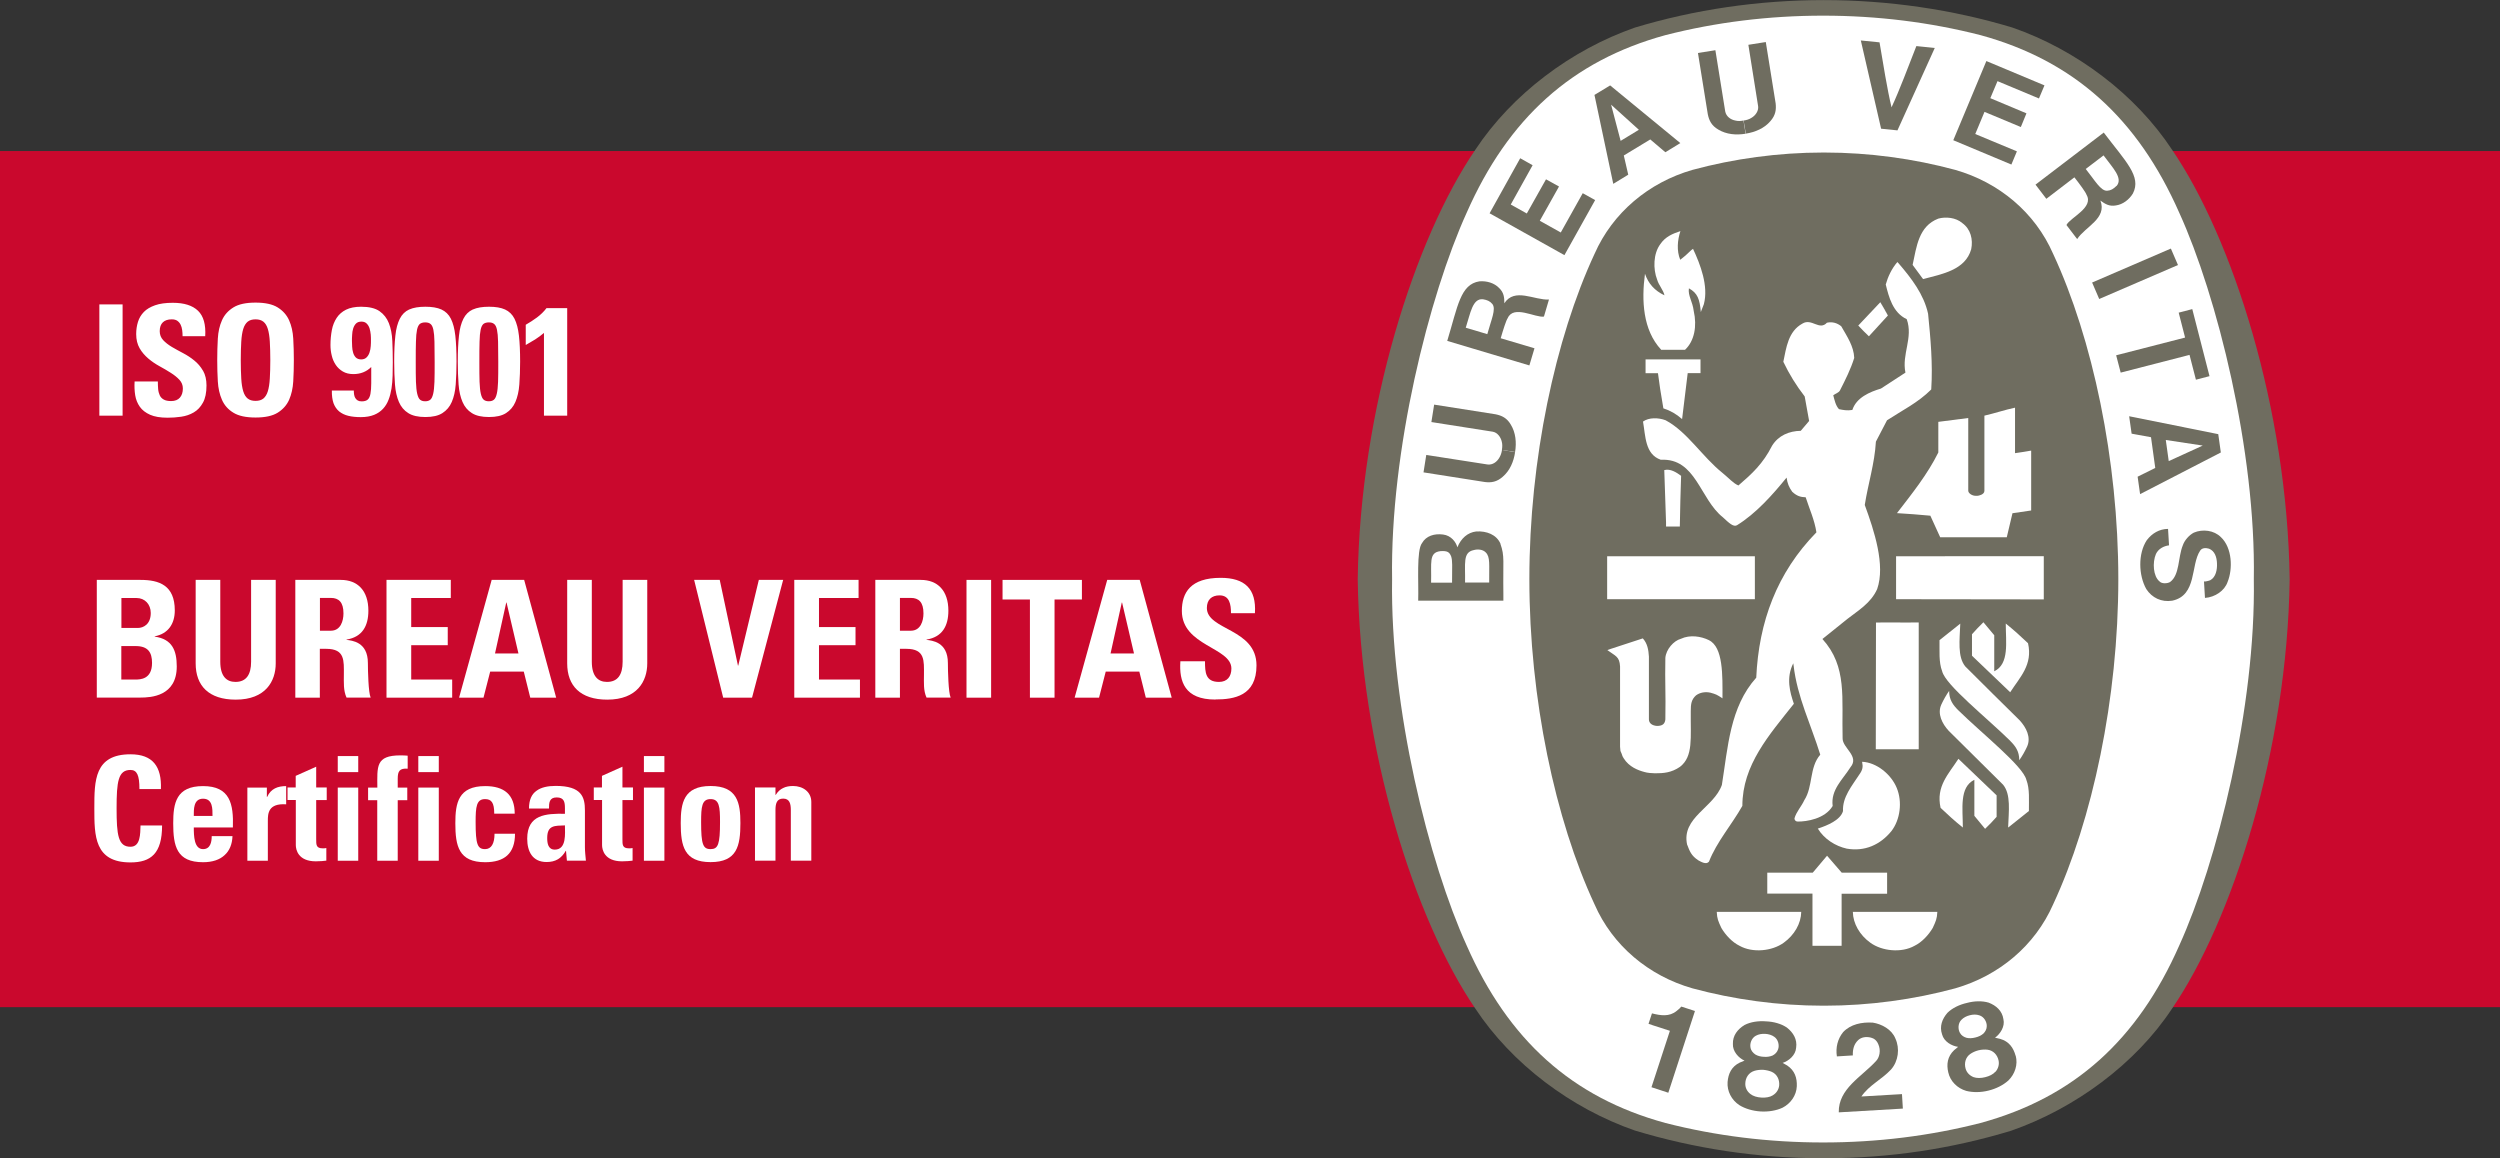 <?xml version="1.0" encoding="UTF-8"?>
<svg id="Livello_2" data-name="Livello 2" xmlns="http://www.w3.org/2000/svg" viewBox="0 0 253.88 117.62">
  <rect x="0" y="0" width="253.88" height="117.62" fill="#333333" stroke="none"/>
  <defs>
    <style>
      .cls-1 {
        fill: #6f6d60;
      }

      .cls-1, .cls-2, .cls-3 {
        stroke-width: 0px;
      }

      .cls-2 {
        fill: #ca082d;
      }

      .cls-3 {
        fill: #fff;
      }
    </style>
  </defs>
  <g id="Livello_1-2" data-name="Livello 1">
    <g>
      <rect class="cls-2" y="15.34" width="253.88" height="86.94"/>
      <path class="cls-3" d="M9.83,70.85v-11.96h4.44c1.9,0,3.48.55,3.48,3.1,0,1.37-.68,2.37-2.04,2.63v.03c1.77.25,2.24,1.39,2.24,3.03,0,3.03-2.63,3.16-3.69,3.16h-4.42ZM12.33,63.77h1.67c.55,0,1.31-.36,1.31-1.52,0-.88-.6-1.52-1.44-1.52h-1.54v3.05ZM12.33,69.01h1.39c.53,0,1.72-.02,1.72-1.69,0-1.06-.4-1.71-1.66-1.71h-1.46v3.4Z"/>
      <path class="cls-3" d="M28,58.89v8.48c0,1.79-1.01,3.68-4.06,3.68-2.75,0-4.07-1.42-4.07-3.68v-8.48h2.5v8.31c0,1.47.63,2.05,1.54,2.05,1.09,0,1.59-.73,1.59-2.05v-8.31h2.5Z"/>
      <path class="cls-3" d="M32.49,70.85h-2.5v-11.96h4.62c1.71,0,2.8,1.09,2.8,3.13,0,1.52-.6,2.67-2.22,2.93v.03c.55.07,2.17.2,2.17,2.35,0,.76.05,3.01.28,3.51h-2.45c-.33-.73-.27-1.54-.27-2.32,0-1.42.13-2.63-1.79-2.63h-.65v4.95ZM32.49,64.05h1.11c.99,0,1.28-.99,1.28-1.76,0-1.14-.48-1.57-1.28-1.57h-1.11v3.33Z"/>
      <path class="cls-3" d="M39.25,70.85v-11.96h6.53v1.84h-4.02v2.95h3.71v1.84h-3.71v3.49h4.16v1.84h-6.66Z"/>
      <path class="cls-3" d="M46.62,70.85l3.31-11.96h3.3l3.25,11.96h-2.63l-.66-2.65h-3.41l-.68,2.65h-2.47ZM51.44,61.19h-.03l-1.14,5.17h2.38l-1.21-5.17Z"/>
      <path class="cls-3" d="M65.73,58.89v8.48c0,1.79-1.01,3.68-4.06,3.68-2.75,0-4.07-1.42-4.07-3.68v-8.48h2.5v8.31c0,1.47.63,2.05,1.54,2.05,1.09,0,1.59-.73,1.59-2.05v-8.31h2.5Z"/>
      <path class="cls-3" d="M70.49,58.89h2.6l1.85,8.7h.03l2.09-8.7h2.47l-3.16,11.96h-2.93l-2.95-11.96Z"/>
      <path class="cls-3" d="M80.66,70.85v-11.96h6.53v1.84h-4.02v2.95h3.71v1.84h-3.71v3.49h4.16v1.84h-6.66Z"/>
      <path class="cls-3" d="M91.39,70.85h-2.5v-11.96h4.62c1.71,0,2.8,1.09,2.8,3.13,0,1.52-.6,2.67-2.22,2.93v.03c.55.07,2.17.2,2.17,2.35,0,.76.05,3.01.28,3.51h-2.45c-.33-.73-.26-1.54-.26-2.32,0-1.42.13-2.63-1.79-2.63h-.65v4.95ZM91.39,64.05h1.11c.99,0,1.28-.99,1.28-1.76,0-1.14-.48-1.57-1.28-1.57h-1.11v3.33Z"/>
      <path class="cls-3" d="M98.15,70.85v-11.96h2.5v11.96h-2.5Z"/>
      <path class="cls-3" d="M109.87,58.89v1.99h-2.78v9.97h-2.5v-9.97h-2.78v-1.99h8.07Z"/>
      <path class="cls-3" d="M109.13,70.85l3.31-11.96h3.3l3.25,11.96h-2.63l-.66-2.65h-3.41l-.68,2.65h-2.47ZM113.95,61.19h-.03l-1.14,5.17h2.38l-1.21-5.17Z"/>
      <path class="cls-3" d="M123.41,71.04c-3.1,0-3.68-1.82-3.54-3.89h2.5c0,1.14.05,2.1,1.42,2.1.84,0,1.26-.55,1.26-1.36,0-2.15-5.03-2.29-5.03-5.85,0-1.87.89-3.36,3.94-3.36,2.43,0,3.64,1.09,3.48,3.59h-2.43c0-.89-.15-1.81-1.16-1.81-.81,0-1.29.45-1.29,1.28,0,2.27,5.04,2.07,5.04,5.83,0,3.1-2.27,3.46-4.17,3.46Z"/>
      <path class="cls-3" d="M9.58,82.09c0-2.81,0-5.49,3.67-5.49,2.27,0,3.18,1.25,3.09,3.53h-2.18c0-1.41-.25-1.94-.91-1.94-1.25,0-1.41,1.18-1.41,3.9s.16,3.9,1.41,3.9c1.03,0,.99-1.33,1.02-2.16h2.19c0,2.84-1.13,3.75-3.21,3.75-3.67,0-3.67-2.71-3.67-5.49Z"/>
      <path class="cls-3" d="M19.68,84.02c0,.88.03,2.21.94,2.21.74,0,.88-.71.88-1.32h2.11c-.03.81-.29,1.47-.8,1.93-.49.46-1.22.72-2.19.72-2.68,0-3.03-1.63-3.03-3.96,0-2.03.29-3.77,3.03-3.77s3.11,1.81,3.03,4.2h-3.98ZM21.58,82.86c0-.72.03-1.75-.96-1.75s-.94,1.12-.94,1.75h1.9Z"/>
      <path class="cls-3" d="M27.1,79.97v.96h.03c.38-.85,1.09-1.1,1.93-1.1v1.85c-1.83-.12-1.86.94-1.86,1.68v4.05h-2.08v-7.43h1.97Z"/>
      <path class="cls-3" d="M29.19,79.97h.84v-1.18l2.08-.93v2.11h1.07v1.28h-1.07v3.97c0,.56-.01.93.66.93.13,0,.26,0,.37-.03v1.28c-.28.03-.57.07-1.07.07-1.8,0-2.03-1.19-2.03-1.65v-4.58h-.84v-1.28Z"/>
      <path class="cls-3" d="M36.38,76.78v1.63h-2.08v-1.63h2.08ZM36.38,87.41h-2.08v-7.43h2.08v7.43Z"/>
      <path class="cls-3" d="M41.41,78.06c-.84-.06-1.02.26-1.02,1.02v.9h.97v1.28h-.97v6.15h-2.08v-6.15h-.93v-1.28h.94c-.01-2.14-.19-3.27,2.34-3.27.25,0,.49.01.74.03v1.33Z"/>
      <path class="cls-3" d="M44.56,76.78v1.63h-2.08v-1.63h2.08ZM44.56,87.41h-2.08v-7.43h2.08v7.43Z"/>
      <path class="cls-3" d="M50.19,82.62c0-1.1-.28-1.47-.93-1.47-.88,0-.96.78-.96,2.33,0,2.27.19,2.75.96,2.75.65,0,.96-.59.96-1.56h2.08c0,2.02-1.09,2.89-3.03,2.89-2.68,0-3.03-1.63-3.03-3.96,0-2.03.29-3.77,3.03-3.77,1.91,0,3,.85,3,2.8h-2.08Z"/>
      <path class="cls-3" d="M59.4,86.02c0,.46.06.93.1,1.38h-1.93l-.09-.99h-.03c-.44.77-1.05,1.13-1.94,1.13-1.44,0-1.97-1.07-1.97-2.37,0-2.46,1.9-2.56,3.83-2.53v-.57c0-.63-.09-1.09-.84-1.09s-.78.55-.78,1.13h-2.03c0-.9.28-1.47.77-1.81.47-.35,1.15-.49,1.94-.49,2.64,0,2.97,1.13,2.97,2.49v3.71ZM55.57,85.1c0,.53.09,1.18.77,1.18,1.22,0,1.03-1.65,1.03-2.46-1.03.04-1.8-.04-1.8,1.28Z"/>
      <path class="cls-3" d="M60.29,79.97h.84v-1.18l2.08-.93v2.11h1.07v1.28h-1.07v3.97c0,.56-.01.93.66.93.13,0,.26,0,.37-.03v1.28c-.28.03-.57.07-1.07.07-1.8,0-2.03-1.19-2.03-1.65v-4.58h-.84v-1.28Z"/>
      <path class="cls-3" d="M67.47,76.78v1.63h-2.08v-1.63h2.08ZM67.47,87.41h-2.08v-7.43h2.08v7.43Z"/>
      <path class="cls-3" d="M69.13,83.59c0-2.03.29-3.77,3.03-3.77s3.03,1.74,3.03,3.77c0,2.33-.35,3.96-3.03,3.96s-3.03-1.63-3.03-3.96ZM73.12,83.48c0-1.55-.07-2.33-.96-2.33s-.96.78-.96,2.33c0,2.27.19,2.75.96,2.75s.96-.49.96-2.75Z"/>
      <path class="cls-3" d="M78.75,80.72h.03c.21-.34.46-.56.74-.69.29-.15.63-.21,1.02-.21.99,0,1.85.59,1.85,1.62v5.96h-2.08v-5.12c0-.66-.12-1.18-.78-1.18s-.78.52-.78,1.18v5.12h-2.08v-7.43h2.08v.75Z"/>
      <g>
        <path class="cls-1" d="M185.21,117.62h.14c6.62,0,12.86-.97,18.88-2.79h0c6.48-2.26,12.64-6.78,16.35-12.41h0c6.13-8.97,11.7-26.31,11.94-43.58v-.05c-.24-17.27-5.81-34.61-11.94-43.58h0c-3.71-5.63-9.73-10.16-16.21-12.41h0c-6.03-1.82-12.55-2.79-19.17-2.79h0c-6.62,0-13.14.97-19.17,2.79h0c-6.48,2.26-12.49,6.78-16.21,12.41h0c-6.13,8.97-11.7,26.31-11.94,43.58v.05c.24,17.27,5.81,34.61,11.94,43.58h0c3.72,5.63,9.73,10.14,16.21,12.39h0c6.03,1.82,12.41,2.81,19.03,2.81h.14Z"/>
        <path class="cls-3" d="M228.88,58.81c.21,13.01-3.75,28.79-7.57,37.2-4.23,9.6-10.69,15.44-20.18,18.03-5.11,1.31-10.48,1.98-15.99,1.98h0c-5.51,0-10.91-.67-16.02-1.98-9.49-2.59-15.95-8.43-20.18-18.03-3.82-8.4-7.78-24.19-7.57-37.2h0c-.21-13.01,3.75-28.79,7.57-37.2,4.23-9.6,10.69-15.44,20.18-18.04,5.11-1.31,10.5-1.98,16.02-1.98h0c5.51,0,10.87.67,15.99,1.98,9.49,2.6,15.95,8.44,20.18,18.04,3.83,8.4,7.79,24.19,7.57,37.2h0Z"/>
        <path class="cls-1" d="M185.29,15.49c4.54,0,9.08.63,13.26,1.76h0c4.46,1.27,8.12,4.34,9.95,8.53,3.99,8.57,6.62,20.91,6.62,33.03h0c0,12.13-2.63,24.46-6.62,33.03-1.84,4.19-5.5,7.25-9.95,8.53h0c-4.18,1.13-8.72,1.76-13.26,1.76h-.15c-4.54,0-9.08-.63-13.26-1.76h0c-4.45-1.27-8.12-4.34-9.95-8.53-3.99-8.57-6.62-20.9-6.62-33.03h0c0-12.12,2.63-24.46,6.62-33.03,1.84-4.18,5.5-7.25,9.95-8.53h0c4.18-1.13,8.72-1.76,13.26-1.76h.15Z"/>
        <path class="cls-3" d="M191.72,32.04c-.63-1.07-.11-.11-.77-1.35"/>
        <rect class="cls-3" x="163.21" y="56.49" width="15" height="4.36"/>
        <g>
          <path class="cls-3" d="M174.81,94.24c-.32-.69-.44-.94-.47-1.64,3.15,0,5.25,0,8.58,0-.02,1.19-.7,2.36-1.77,3.13-1.19.87-3.17,1.06-4.49.32-.75-.36-1.43-1.1-1.85-1.81Z"/>
          <path class="cls-3" d="M184.07,90.75h-4.6s0-2.13,0-2.13h4.62s1.45-1.72,1.45-1.72c.71.82.76.88,1.49,1.72h4.61v2.14h-4.62v5.29h-2.96v-5.3Z"/>
          <path class="cls-3" d="M184.62,84.14c.95-.31,2.28-.86,2.54-1.77-.07-1.42.91-2.56,1.64-3.69.36-.5.41-.79.3-1.32,1.47.06,2.96,1.28,3.52,2.66.58,1.4.36,3.22-.55,4.39-1.13,1.38-2.7,2.09-4.53,1.77-1.15-.26-2.28-.96-2.94-2.04Z"/>
          <path class="cls-3" d="M173.55,65.01c-.82-.4-1.93-.57-2.85-.14-.74.2-1.51,1.08-1.58,1.94-.05,2.6.05,3.4,0,6.25-.05.45-.28.66-.85.66-.47-.03-.82-.26-.82-.67v-6.37c-.04-.68-.15-1.34-.62-1.85l-3.3,1.08-.3.11c.84.62,1.23.64,1.29,1.66v8.15s.04.43.04.43l.12.28.09.26.12.21c.54.87,1.46,1.22,2.11,1.39.28.09.78.13,1.07.13.85,0,1.66-.05,2.54-.66,1.36-1.06,1.06-2.92,1.09-5.63,0-.76.06-1.19.53-1.62.4-.3.94-.39,1.45-.28.58.16.67.2,1.24.58.01-2.33.08-5.21-1.38-5.91Z"/>
          <path class="cls-3" d="M204.15,75.24c-2.41-2.37-6.58-5.67-6.92-7.07-.36-.94-.25-2.07-.27-3.16.7-.55,1.27-1.02,2.11-1.68-.06,1.67-.3,3.36.51,4.35,1.96,1.96,3.75,3.73,5.52,5.47.66.72,1.19,1.73.75,2.68-.21.45-.49.96-.79,1.37,0-.92-.4-1.44-.92-1.96Z"/>
          <path class="cls-3" d="M190.51,63.22c1.84-.03,2.43.02,4.34-.01v12.88h-4.36l.02-12.87Z"/>
          <path class="cls-3" d="M200.25,64.42c.46-.51.63-.7,1.17-1.23l1.1,1.32v3.66h0c1.55-.75,1.17-2.95,1.17-4.85.92.75,1.38,1.17,2.26,2,.5,2.19-.82,3.44-1.81,4.98l-3.88-3.71v-2.17Z"/>
          <path class="cls-3" d="M203.79,54.57l.58-2.45,1.9-.28v-6.08c-.74.11-1.04.19-1.64.26v-4.62c-1,.21-2.06.57-3.11.81v7.65h0c-.01.37-.6.49-.72.49h-.16c-.38,0-.76-.26-.76-.52v-7.38l-3.04.39v3.11c-1.08,2.19-2.66,4.17-4.2,6.16,1.64.11,1.76.11,3.39.26l1,2.19h6.75Z"/>
          <path class="cls-3" d="M169.19,53.05c-.05-2.01-.13-3.33-.18-5.31.62-.17,1.23.23,1.71.58-.08,2.53-.08,2.5-.13,5.15h-1.4v-.42Z"/>
          <path class="cls-3" d="M168.92,41.48c-.33-1.98-.36-2.13-.55-3.58h-1.26v-1.4c2.18,0,3.39,0,5.58,0v1.39h-1.3l-.57,4.67c-.57-.51-1.21-.87-1.9-1.09Z"/>
          <path class="cls-3" d="M168.69,35.51c-1.86-2-2-5-1.64-7.71h0c.34,1,.98,1.72,1.98,2.19-.11-.53-.58-1.02-.74-1.58-.43-1.09-.4-2.66.32-3.62.51-.75,1.24-1.06,2.04-1.32-.3.9-.4,1.99-.02,2.91.52-.41.55-.43.95-.82.15-.15.22-.2.35-.29.74,1.58,1.59,3.77,1.1,5.62l-.31.8c-.11-1.31-.33-1.93-1.21-2.41-.11.76.37,1.31.49,2.3.35,1.54.07,3.05-.88,3.94h-2.45Z"/>
          <path class="cls-3" d="M191.72,32.04l-1.93,2.11c-.52-.49-.56-.55-1.08-1.09.99-1.04,1.09-1.15,2.24-2.37"/>
          <path class="cls-3" d="M194.23,26.9c.4-1.83.6-3.93,2.61-4.7.76-.21,1.79-.11,2.43.45.87.62,1.11,1.68.91,2.66-.6,2.12-2.96,2.52-4.89,3.03l-1.06-1.44Z"/>
          <polygon class="cls-3" points="207.55 56.48 207.55 60.87 192.55 60.85 192.55 56.49 207.55 56.48"/>
          <path class="cls-3" d="M171.33,85.78c-.6-2.77,2.73-3.77,3.53-6.07.62-3.84.81-7.9,3.49-10.89.26-5.66,2.09-10.65,6.11-14.76-.19-1.26-.71-2.38-1.09-3.56-.53-.02-.88-.12-1.36-.55-.35-.49-.49-.85-.58-1.45-1.4,1.73-3.13,3.67-5.04,4.84-.35.2-.8-.22-1.43-.81-2.34-1.85-2.73-6.03-6.3-5.84-1.62-.55-1.55-2.45-1.81-3.88.6-.43,1.57-.41,2.3-.13,2.22,1.19,3.7,3.69,5.8,5.37.56.45,1.07,1.04,1.59,1.25,1.38-1.19,2.49-2.2,3.42-4.04.65-1.04,1.73-1.49,2.91-1.51l.85-1-.45-2.49c-.86-1.11-1.58-2.28-2.17-3.52.3-1.43.49-3.09,1.94-3.88.94-.58,1.72.75,2.49-.09.57-.12,1.05.04,1.45.36.58,1.02,1.28,2.03,1.32,3.22-.36,1.15-.9,2.22-1.45,3.3-.13.24-.46.32-.68.49.13.49.24,1.04.58,1.41.43.09.84.17,1.36.08.41-1.26,1.77-1.83,2.9-2.17l2.49-1.62c-.39-1.89.81-3.54.13-5.43-1.42-.66-1.82-2.27-2.13-3.52.22-.79.61-1.62,1.18-2.28l.09.09c1.36,1.58,2.6,3.2,3.03,5.16.25,2.51.49,5.07.32,7.69-1.34,1.34-2.96,2.13-4.49,3.13l-1.13,2.17c-.13,2.24-.79,4.26-1.13,6.43.96,2.62,2.11,6.11,1.26,8.54-.64,1.45-2.01,2.23-3.02,3.03l-2.54,2.04c2.55,2.82,1.94,6.01,2.05,10.09-.02.98,1.74,1.81.8,2.93-.79,1.26-2.02,2.28-1.81,3.94-.78,1.31-2.66,1.59-3.54,1.58-.19.01-.34-.13-.34-.32.19-.68.71-1.21,1-1.85.9-1.39.49-3.32,1.62-4.62-.93-3.03-2.34-5.84-2.71-9.08l-.03-.2c-.75,1.48-.34,2.94.06,4.11-2.51,3.17-5.23,6.21-5.23,10.37-1.07,1.9-2.6,3.64-3.39,5.66-.27.33-.77.04-1.08-.13-.72-.47-.88-.93-1.13-1.58Z"/>
          <path class="cls-3" d="M198.86,72.12c2.41,2.37,6.58,5.67,6.92,7.07.36.94.25,2.07.26,3.17-.7.55-1.27,1.02-2.11,1.68.06-1.67.3-3.36-.51-4.35-1.97-1.96-3.75-3.73-5.52-5.47-.66-.71-1.19-1.73-.75-2.68.21-.45.49-.96.79-1.38,0,.92.4,1.44.92,1.96Z"/>
          <path class="cls-3" d="M202.76,82.95c-.46.51-.63.7-1.17,1.22l-1.09-1.32v-3.66h0c-1.55.75-1.17,2.95-1.17,4.85-.92-.75-1.38-1.17-2.26-2-.49-2.19.82-3.44,1.81-4.98l3.88,3.71v2.17Z"/>
          <path class="cls-3" d="M196.27,94.24c.32-.69.44-.94.47-1.64-3.15,0-5.25,0-8.58,0,.02,1.19.7,2.36,1.77,3.13,1.19.87,3.17,1.06,4.49.32.75-.36,1.43-1.1,1.85-1.81Z"/>
        </g>
        <g>
          <g>
            <path class="cls-1" d="M186.73,112.95c-.04-2.38,2.29-3.58,3.75-5.16.4-.38.55-1.13.26-1.76-.17-.39-.43-.58-.75-.66-.51-.12-.95-.04-1.27.24-.46.42-.58.97-.56,1.57l-1.62.1c-.14-.9.08-1.78.63-2.46.76-.81,1.9-1.04,3.02-.97.89.14,1.92.68,2.29,1.61.47,1.01.31,2.3-.44,3.15-.96,1.03-2.22,1.58-3.01,2.74l4.12-.24c.03.51.06,1,.09,1.47l-6.49.38Z"/>
            <path class="cls-1" d="M172.12,102.67l-.02.08-2.68,8.22-1.71-.56,1.84-5.63.03-.1c-.68-.24-1.51-.47-2.17-.71l.35-1.06c.87.22,1.76.37,2.51-.25.27-.21.32-.27.47-.44l1.39.45Z"/>
            <path class="cls-1" d="M204.69,107.22c-.22-.81-.66-1.46-1.57-1.72l-.52-.12c.53-.38,1.03-1.14.85-1.88-.12-.85-.74-1.39-1.5-1.68-.67-.2-1.46-.17-2.21.03-.75.17-1.47.51-1.97,1-.54.62-.83,1.38-.55,2.19.19.74.98,1.18,1.63,1.27l-.41.34c-.68.65-.78,1.44-.59,2.25.2.91.93,1.62,1.82,1.88.67.17,1.48.17,2.27-.03.78-.19,1.5-.56,2.02-1.03.66-.65.98-1.61.74-2.51ZM199.03,104.88c-.2-.36-.21-.96.16-1.32.21-.22.52-.38.85-.46.33-.09.68-.09.97.01.49.15.76.68.75,1.09,0,.32-.15.57-.35.77-.21.18-.5.32-.81.39-.31.08-.63.1-.9.03-.27-.08-.52-.23-.67-.51ZM202.63,108.84c-.22.26-.61.45-1.03.55-.42.11-.86.11-1.17,0-.42-.16-.72-.49-.82-.87-.16-.56,0-1.16.48-1.49.2-.14.5-.29.83-.37h0c.33-.08.66-.09.91-.06.59.07,1.01.52,1.13,1.1.08.38-.02.81-.32,1.15Z"/>
            <path class="cls-1" d="M182.47,110.31c.03-.84-.2-1.59-.98-2.11l-.46-.26c.62-.2,1.32-.78,1.37-1.54.13-.85-.29-1.54-.94-2.05-.58-.39-1.34-.6-2.12-.63-.77-.06-1.55.05-2.18.37-.7.43-1.21,1.07-1.18,1.92-.04.76.58,1.43,1.18,1.7l-.49.2c-.85.42-1.16,1.14-1.23,1.97-.07.93.41,1.83,1.18,2.34.59.37,1.37.6,2.17.65.8.05,1.61-.09,2.23-.38.82-.42,1.41-1.24,1.45-2.18ZM177.77,106.39c-.09-.4.09-.97.54-1.21.27-.15.61-.21.95-.19.34.02.68.12.92.3.42.29.53.88.39,1.27-.1.3-.31.5-.56.63-.26.11-.57.16-.89.13-.32-.01-.63-.09-.87-.24-.23-.16-.42-.38-.49-.69ZM180.02,111.24c-.29.18-.72.25-1.15.22-.43-.02-.85-.15-1.11-.36-.36-.27-.54-.68-.52-1.07.01-.58.34-1.1.91-1.28.24-.08.57-.12.9-.11h0c.34.03.66.11.88.21.54.24.8.8.75,1.38-.04.39-.26.77-.65,1Z"/>
          </g>
          <g>
            <rect class="cls-1" x="212.46" y="26.89" width="8.71" height="1.82" transform="translate(6.72 88.14) rotate(-23.33)"/>
            <path class="cls-1" d="M191.03,13.07l-2.06-8.96,1.9.19c.38,2.22.77,4.74,1.22,6.6.81-1.74,1.7-4.13,2.52-6.22l1.87.19-3.79,8.37-1.66-.17Z"/>
            <polygon class="cls-1" points="157 18.21 155.05 21.68 153.42 20.77 155.64 16.78 154.38 16.07 151.27 21.66 158.87 25.91 161.99 20.32 160.73 19.62 158.5 23.61 156.37 22.42 158.32 18.94 157 18.21"/>
            <path class="cls-1" d="M152.38,55.22c-.41-.94-1.42-1.31-2.46-1.25-.88.1-1.55.7-1.92,1.61-.14-.53-.63-1.2-1.46-1.3-.87-.11-1.71.13-2.13.87-.58.74-.33,3.98-.39,5.85h8.65s0-.64,0-.64c-.05-3.44.15-3.85-.3-5.13ZM147.47,59.17h-2.14c.06-2-.27-3.06.95-3.2.72-.05.92.11,1.09.54.14.45.1.92.09,2.65ZM151.23,59.16h-2.43s-.02,0-.02,0c.04-1.94-.26-3.07.89-3.3.4-.11.9-.07,1.2.23.49.47.34,1.27.36,3.06Z"/>
            <polygon class="cls-1" points="221.25 31.75 222.63 31.39 224.38 38.2 223 38.56 222.35 36.04 215.36 37.84 214.9 36.08 221.9 34.28 221.25 31.75"/>
            <g>
              <path class="cls-1" d="M177.27,13.58c-.97.16-1.96.07-2.77-.42-.69-.4-.94-.92-1.07-1.56l-1-6.22,1.77-.28,1,6.22c.1.51.55.83,1.02.92.26.07.55.06.83,0"/>
              <path class="cls-1" d="M177.29,13.57c.97-.15,1.89-.55,2.5-1.27.53-.6.6-1.17.53-1.81l-1-6.22-1.77.28.99,6.23c.07.47-.26.95-.68,1.19-.23.15-.5.23-.79.27"/>
            </g>
            <path class="cls-1" d="M225.27,44.09l-9.05-1.82.25,1.77,1.97.36.43,3.12-1.79.89.25,1.77,8.2-4.23-.26-1.85ZM220.24,46.83l-.3-2.15,3.76.57h.01s0,0,0,0h0s-.02,0-.02,0l-3.46,1.58Z"/>
            <path class="cls-1" d="M223.96,59.05l.16-.03.2-.05.14-.05c.57-.31.71-1.08.68-1.7-.02-.63-.22-1.27-.81-1.5-.3-.09-.7-.11-.9.2-.98,1.45-.3,4.54-2.83,5.08-1.1.18-2.07-.3-2.64-1.18-.79-1.4-.85-3.6.05-4.96.54-.71,1.28-1.14,2.16-1.15l.1,1.67c-.54.07-1.08.35-1.33.88-.37.87-.28,2.26.36,2.78.23.26.78.23,1.07.07,1-.72.8-2.52,1.3-3.73.17-.51.64-1.04,1.12-1.29.89-.38,2.04-.25,2.75.46,1.16,1.09,1.21,3.24.68,4.54-.3.9-1.28,1.56-2.3,1.63l-.1-1.67h.13Z"/>
            <g>
              <path class="cls-1" d="M153.86,45.92c-.14.97-.54,1.89-1.26,2.5-.6.53-1.17.61-1.81.53l-6.23-.98.28-1.77,6.23.97c.52.06.95-.27,1.19-.69.14-.23.23-.5.27-.79"/>
              <path class="cls-1" d="M153.86,45.9c.16-.97.06-1.97-.43-2.77-.4-.69-.92-.93-1.56-1.06l-6.23-.98-.28,1.77,6.23.98c.47.08.82.55.92,1.02.07.26.06.55.01.83"/>
            </g>
            <path class="cls-1" d="M163.52,8.67l-1.6.97,1.91,9.03,1.52-.93-.45-1.95,2.69-1.63,1.53,1.3,1.52-.93-7.13-5.86ZM164.58,14.31l-.97-3.68h0s0,0,0,0h0s0,0,0,0l2.82,2.55-1.86,1.13Z"/>
            <polygon class="cls-1" points="205.79 11.51 202.12 9.97 202.85 8.24 207.06 10 207.62 8.67 201.72 6.2 198.36 14.24 204.26 16.71 204.82 15.37 200.59 13.61 201.53 11.36 205.22 12.9 205.79 11.51"/>
            <path class="cls-1" d="M152.77,30.81c0-.6-.04-1.1-.54-1.57-.48-.5-1.24-.73-1.99-.67-1.94.3-2.2,2.53-3.27,6.05l8.34,2.49.52-1.74-3.29-.98-.14-.04c.23-.8.55-1.82.71-2.04.6-1.38,2.81-.02,3.68-.16l.51-1.73c-1.49.08-3.49-1.25-4.54.39ZM151.03,33.93l-2.18-.65c.48-1.49.69-2.99,1.74-2.89.42.07.71.18.96.48.41.51-.12,1.62-.51,3.06Z"/>
            <path class="cls-1" d="M213.63,13.47l-6.92,5.28,1.1,1.44,2.73-2.09.12-.09c.51.65,1.15,1.51,1.23,1.77.77,1.3-1.63,2.29-2.04,3.07l1.09,1.43c.81-1.26,3.06-2.08,2.36-3.91.49.35.91.62,1.59.49.68-.1,1.32-.57,1.71-1.21.9-1.74-.75-3.26-2.97-6.2ZM214.93,18.88c-.3.3-.57.47-.95.49-.65.03-1.24-1.05-2.17-2.21l1.81-1.38c.92,1.26,2.01,2.31,1.32,3.11Z"/>
          </g>
        </g>
      </g>
      <path class="cls-3" d="M53.4,35.03c.32-.18.64-.37.95-.56.31-.2.61-.42.89-.66v8.4h2.36v-10.92h-2.1c-.28.37-.61.68-.97.95-.37.27-.75.52-1.14.74v2.05ZM48.01,31.43c-.41.19-.73.5-.95.94-.22.44-.38,1.01-.45,1.72-.08.71-.12,1.59-.12,2.63,0,.86.03,1.63.08,2.32.05.69.19,1.29.4,1.78.21.49.53.87.95,1.13.42.27,1,.4,1.74.4s1.31-.13,1.73-.4c.42-.27.74-.64.95-1.13.21-.49.35-1.08.4-1.78.05-.69.08-1.47.08-2.32,0-1.04-.04-1.92-.12-2.63-.08-.71-.23-1.28-.45-1.72-.22-.44-.55-.75-.96-.94-.42-.19-.96-.28-1.63-.28s-1.22.09-1.64.28ZM50.18,32.9c.13.1.23.3.29.59.06.29.1.69.11,1.21.01.52.02,1.2.02,2.05s0,1.5-.02,2.02c-.02.52-.06.93-.13,1.22-.07.29-.16.49-.29.6-.13.11-.3.16-.52.16s-.39-.05-.52-.16c-.13-.11-.22-.31-.29-.6-.07-.29-.11-.7-.13-1.22-.02-.52-.02-1.19-.02-2.02s0-1.53.02-2.05c.01-.52.05-.93.11-1.21.06-.29.16-.48.28-.59.13-.1.31-.16.55-.16s.41.05.54.16ZM41.55,31.43c-.41.19-.73.5-.95.94-.22.44-.38,1.01-.45,1.72-.08.71-.12,1.59-.12,2.63,0,.86.03,1.63.08,2.32.05.69.19,1.29.4,1.78.21.49.53.87.95,1.13.42.27,1,.4,1.74.4s1.31-.13,1.73-.4c.42-.27.74-.64.95-1.13.21-.49.35-1.08.4-1.78.05-.69.08-1.47.08-2.32,0-1.04-.04-1.92-.12-2.63-.08-.71-.23-1.28-.45-1.72-.22-.44-.55-.75-.96-.94-.42-.19-.96-.28-1.63-.28s-1.22.09-1.64.28ZM43.72,32.9c.13.1.23.3.29.59.06.29.1.69.11,1.21.01.52.02,1.2.02,2.05s0,1.5-.02,2.02c-.02.52-.06.93-.13,1.22-.07.29-.16.49-.29.6-.13.11-.3.16-.52.16s-.39-.05-.52-.16c-.13-.11-.22-.31-.29-.6-.07-.29-.11-.7-.13-1.22-.02-.52-.02-1.19-.02-2.02s0-1.53.02-2.05c.01-.52.05-.93.11-1.21.06-.29.16-.48.28-.59.13-.1.31-.16.55-.16s.41.05.54.16ZM33.7,39.65c-.01.52.05.95.17,1.3.13.34.32.62.57.83.26.21.57.36.94.45.37.09.79.13,1.26.13.53,0,.98-.08,1.35-.23.37-.15.67-.36.91-.62.24-.26.43-.57.56-.92.14-.35.23-.74.3-1.15.06-.41.1-.84.11-1.29.01-.45.02-.9.02-1.35,0-.76-.02-1.49-.05-2.18-.03-.69-.15-1.29-.35-1.8-.2-.51-.52-.92-.95-1.22-.43-.3-1.06-.45-1.87-.45-.62,0-1.12.1-1.53.3-.4.2-.72.48-.95.83-.23.35-.4.76-.49,1.24-.09.48-.14.98-.14,1.51,0,.37.04.73.13,1.08.08.35.22.67.41.95.19.28.43.5.72.67.29.17.65.26,1.06.26.73,0,1.34-.24,1.82-.72v1.64c0,.45-.03.81-.08,1.08-.05.27-.14.47-.28.59-.13.12-.34.18-.61.18-.17,0-.3-.03-.4-.09-.1-.06-.19-.15-.25-.25-.06-.1-.1-.22-.12-.35-.02-.13-.03-.27-.03-.41h-2.21ZM35.76,34.01c.01-.22.04-.44.1-.63.06-.2.15-.37.28-.51.13-.14.32-.21.56-.21s.41.07.54.2c.13.13.23.3.29.49.06.2.1.41.12.63.02.22.02.41.02.58s0,.36-.02.59c-.02.22-.05.44-.12.63-.06.2-.16.37-.3.51s-.32.21-.55.21-.42-.07-.55-.2c-.13-.14-.22-.3-.27-.49-.06-.19-.09-.4-.1-.62-.01-.22-.02-.41-.02-.58s0-.36.02-.59ZM28.2,41.91c.53-.33.92-.77,1.16-1.31.24-.55.38-1.17.42-1.87.04-.7.06-1.42.06-2.16s-.02-1.48-.06-2.18c-.04-.7-.18-1.32-.42-1.86-.24-.54-.63-.98-1.16-1.31-.53-.33-1.28-.49-2.25-.49s-1.72.16-2.25.49c-.53.33-.92.76-1.16,1.31-.24.54-.38,1.16-.42,1.86-.04.7-.06,1.42-.06,2.18s.02,1.46.06,2.16c.04.7.18,1.32.42,1.87.24.55.63.99,1.16,1.31.53.33,1.28.49,2.25.49s1.72-.16,2.25-.49ZM25.15,40.47c-.2-.16-.35-.41-.45-.74-.1-.33-.17-.76-.2-1.29-.03-.53-.05-1.15-.05-1.87s.02-1.34.05-1.87c.03-.53.1-.96.2-1.29.1-.33.26-.58.45-.74.2-.16.46-.24.8-.24s.6.08.8.24c.2.16.35.41.45.74.1.33.17.76.2,1.29.03.53.05,1.15.05,1.87s-.02,1.34-.05,1.87c-.03.53-.1.96-.2,1.29-.1.33-.26.58-.45.74-.2.16-.46.24-.8.24s-.6-.08-.8-.24ZM20.61,37.64c-.23-.4-.53-.75-.88-1.03-.35-.29-.74-.54-1.14-.75-.41-.21-.79-.43-1.14-.63-.35-.21-.65-.44-.88-.69s-.35-.55-.35-.91c0-.4.11-.7.32-.9.21-.2.51-.3.9-.3.24,0,.43.05.57.15.14.1.25.23.33.39.08.16.13.34.16.55s.04.41.04.62h2.3c.07-1.18-.17-2.04-.73-2.58-.56-.54-1.41-.81-2.56-.81-.72,0-1.32.08-1.8.25-.48.17-.86.39-1.14.68-.28.29-.48.62-.6,1.01-.12.39-.18.8-.18,1.24,0,.56.12,1.04.35,1.44.23.4.53.74.88,1.04.35.3.74.56,1.14.78.41.22.79.45,1.14.67.35.22.65.46.88.71.23.25.35.54.35.88,0,.39-.1.7-.3.93-.2.23-.5.35-.89.35-.32,0-.58-.05-.76-.16-.18-.1-.32-.25-.4-.43-.08-.18-.14-.39-.16-.63-.02-.24-.03-.5-.03-.77h-2.36c-.03.49-.01.96.06,1.4.07.44.23.83.47,1.17.24.34.59.61,1.04.81.45.2,1.05.3,1.78.3.45,0,.91-.03,1.38-.1.47-.07.89-.21,1.28-.44.38-.22.69-.55.93-.99.24-.43.36-1.01.36-1.75,0-.59-.12-1.09-.35-1.49ZM12.45,42.21v-11.3h-2.36v11.3h2.36Z"/>
    </g>
  </g>
</svg>